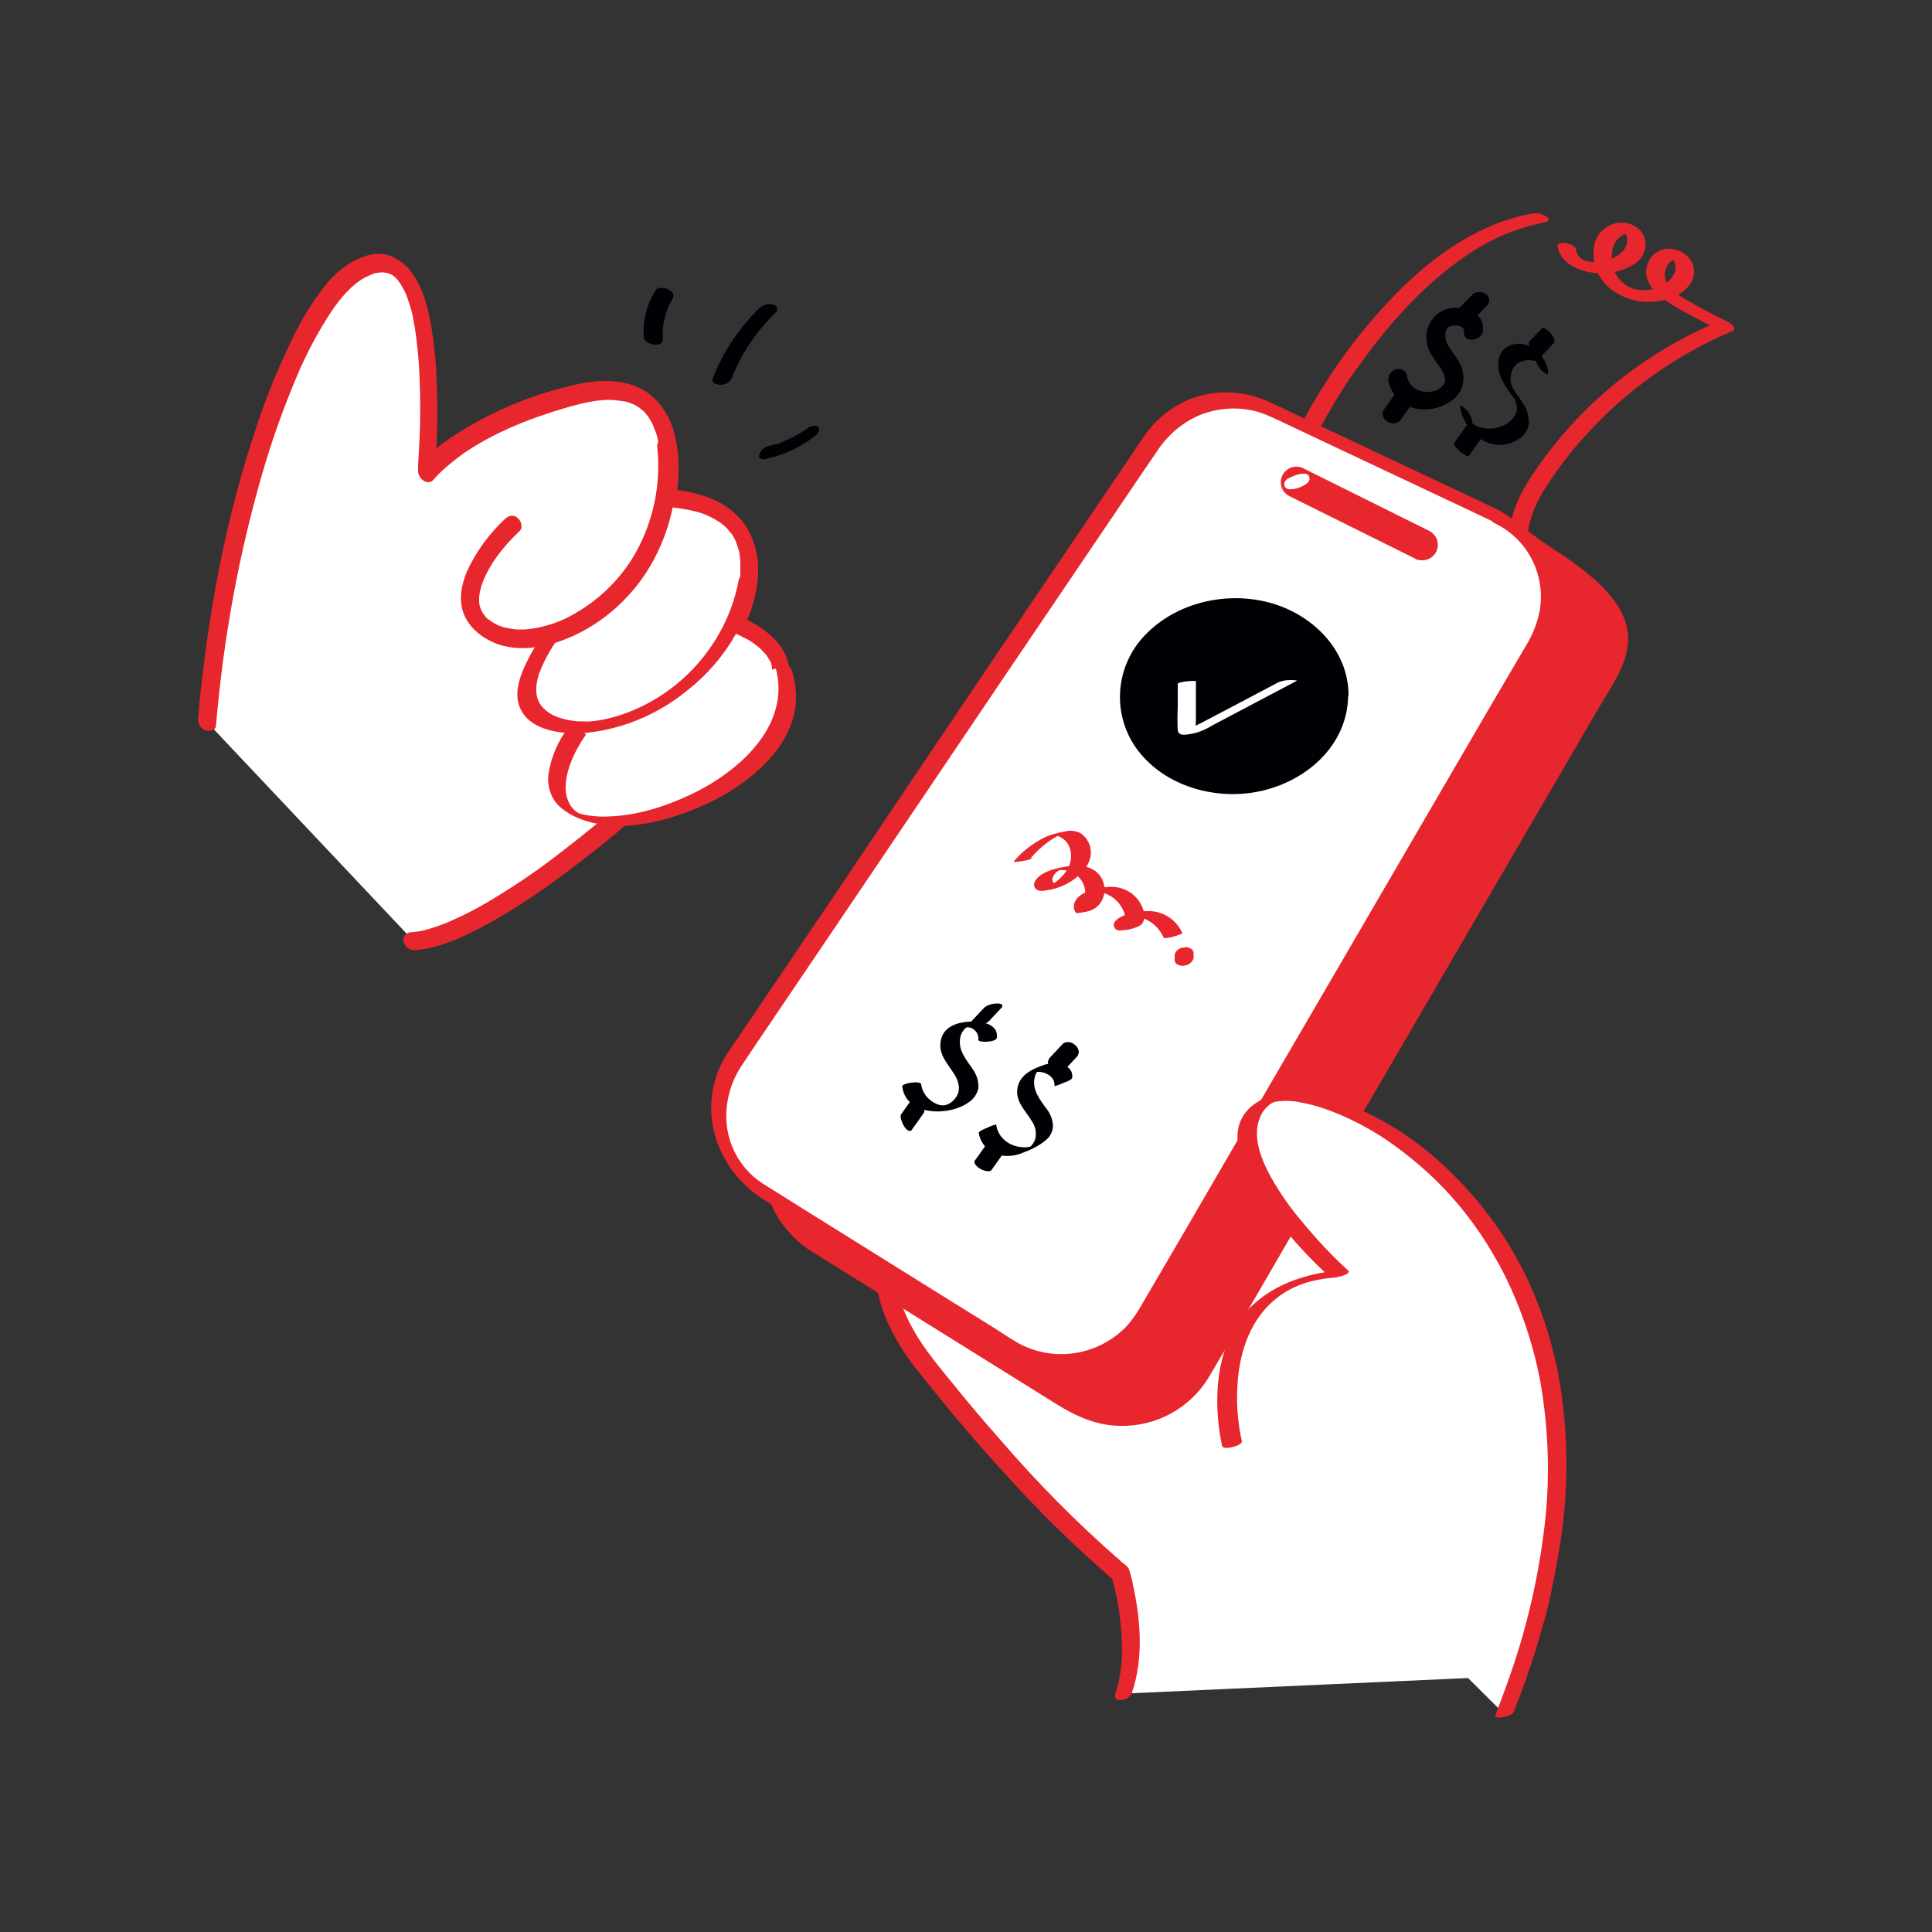 <svg transform="scale(1)" version="1.1" id="Layer_1" xmlns="http://www.w3.org/2000/svg" xmlns:xlink="http://www.w3.org/1999/xlink" x="0px" y="0px" viewBox="0 0 500 500" xml:space="preserve" class="show_show__wrapper__graphic__5Waiy "><rect x="0" y="0" width="500" height="500" fill="#333333" stroke="none"/><title>React</title><style type="text/css">
	.st0{fill:#e8262e;}
	.st1{fill:#FFFFFF;}
	.st2{fill:#000005;}
</style><g id="device"><path class="st0" d="M342.2,109.8c3-5.6,6.3-10.9,10.1-16c7.5-10.4,16.4-20.3,27.1-27.6c6.2-4.3,13.2-7.3,20.6-8.7
		c0.9-0.2,1.1-0.8,0.3-1.4c-1-0.7-2.2-1-3.4-0.9C383,57.6,371.2,66,361.5,75.8c-7.9,8.1-14.9,17.1-20.7,26.9c-1.2,2-2.4,3.9-3.4,6
		C336.8,109.6,341.4,111.3,342.2,109.8L342.2,109.8z"></path><path class="st0" d="M395.3,140.3c-0.1-5.5,2.4-10.7,5.4-15.2c2.8-4.2,5.8-8.2,9.2-11.9c10.6-11.9,23.7-21.3,38.4-27.5
		c1.4-0.6-0.3-2-0.9-2.3c-3.6-1.8-7.2-3.6-10.6-5.6c-2.4-1.4-5.4-3.1-5.9-6.1c-0.2-1.2,0.2-2.4,0.9-3.4c0.4-0.4,0.8-0.8,1.2-1.1
		c-0.2,0.2,0.4-0.2,0.4-0.2c-0.3,0-0.5-0.1-0.7-0.2c0.1,0,0.1,0.1,0.2,0.1c0.3,0.5,0.5,1.1,0.7,1.7c0.1,0.6,0,1.3-0.2,1.9
		c-0.6,1.5-1.8,2.7-3.3,3.4c-2.4,1.3-5.2,1.6-7.8,0.7c-2.6-1.1-4.5-3.4-5-6.2c-0.5-2.6,0-5.8,2.3-7.4c0.1-0.1,1.4-0.6,1.4-0.6
		c0.1-0.2-0.5-0.2-0.5-0.2s0.4,0.6,0.4,0.6c0.5,1.3,0.2,2.7-0.6,3.8c-1.7,2.3-5.2,3.3-8,3.2c-0.9,0-1.9-0.2-2.7-0.6
		c-0.9-0.6-1.6-1.5-1.7-2.6c-0.3-1.7-5.2-2.6-4.8-0.7c0.8,4,4.9,6,8.6,6.6c4,0.7,8.2-0.1,11.6-2.4c3.6-2.6,3.5-7.8-0.6-9.8
		c-3.6-1.7-7.9-0.1-9.6,3.5c-0.2,0.5-0.4,1.1-0.5,1.6c-0.8,4.1,0.7,8.4,3.9,11.1c3.8,3.1,8.7,4.3,13.5,3.3c3.9-0.8,8.8-3.4,8.4-8
		s-6.4-7-10-4.3c-1.6,1.3-2.5,3.3-2.4,5.3c0.2,2.4,1.9,4.5,3.7,5.9c2.2,1.7,4.5,3.2,7,4.4c2.9,1.6,5.8,3.1,8.8,4.5l-0.9-2.3
		c-19.4,8.1-36,21.7-47.7,39.1c-3.5,5.2-6.4,10.8-6.2,17.2C390.4,141.4,395.3,142.4,395.3,140.3L395.3,140.3z"></path><path class="st1" d="M390.4,433.8c0,0,16.7-15.2,8.5-77.4s-83.3-88.5-116.3-86.3s-72.8,45-44.3,81.8s51.7,55.5,51.7,55.5
		s5.3,17.9,0.8,30.9"></path><path class="st0" d="M391.8,434.8c2.9-2.7,4.8-6.9,6.2-10.5c4.6-12,5.5-25.3,5.5-38.1c-0.1-10.8-0.9-21.6-2.5-32.4
		c-1.2-8-3.6-15.8-7.2-23.2c-6.7-13.9-17.2-25.7-29.4-35c-11.9-8.9-25.2-15.9-39.3-20.6c-11.6-4-23.9-6.8-36.2-7.1
		c-6.8-0.2-13.6,1-20,3.3c-8.1,3-15.5,7.5-21.9,13.2c-12.6,11.2-22.1,27.5-20.6,44.9c0.4,4.5,1.5,8.8,3.3,12.9
		c2.1,4.6,4.8,8.9,8,12.8c7.1,9,14.5,17.8,22.2,26.2c8.4,9.4,17.5,18.3,27,26.6c0.4,0.4,0.8,0.7,1.3,1.1l-0.5-0.8
		c1,3.4,1.7,6.8,2.1,10.3c0.8,6.5,1,13.5-1.1,19.7c-1,2.9,3.5,2.1,4.2,0.1c3.1-9,2.3-19,0.3-28.1c-0.2-1.1-0.5-2.2-0.8-3.3
		c-0.1-0.5-0.3-0.9-0.6-1.3c-0.6-0.6-1.4-1.1-2-1.7c-11.1-9.7-21.5-20.2-31.1-31.4c-4-4.5-7.9-9.1-11.6-13.7
		c-3.8-4.7-7.9-9.4-10.8-14.7c-4.5-7.9-6.2-17.1-4.9-26.1c2.7-17.2,15.6-31.8,30.5-39.9c6.6-3.7,14-5.8,21.6-6.3
		c5.5-0.1,11,0.2,16.5,1.2c14.1,2.3,27.7,6.8,40.5,13.3c14.1,7.1,27.3,16.6,37.4,28.8c5.2,6.2,9.6,13.2,12.9,20.6
		c3.7,8.4,5.5,17.2,6.5,26.2c2.1,17.7,3,36.3-1,53.8c-0.3,1.3-0.6,2.6-1,3.8c-0.2,0.6-0.3,1.1-0.5,1.7l-0.2,0.8
		c0.1-0.4-0.2,0.5-0.2,0.6c-0.6,1.8-1.3,3.5-2.1,5.2c-0.3,0.7-0.6,1.3-1,1.9l-0.5,0.8c-0.3,0.4,0.3-0.5,0-0.1
		c-0.1,0.1-0.2,0.3-0.2,0.4c-0.4,0.6-0.9,1.3-1.4,1.9c-0.5,0.6,0.2-0.2,0,0l-0.1,0.1c-0.7,0.6-1.4,1.9-0.4,2.6s2.5,0,3.2-0.6
		L391.8,434.8z"></path><path class="st0" d="M404.9,145.7l-12.1-8.2c-10.8-5.1-74-18.4-80.7-8.5L204,288.9c-7.5,11.1-4.5,26.2,6.6,33.7
		c0.2,0.2,0.5,0.3,0.7,0.5l65.4,40.8c11.4,7.1,26.3,3.6,33.4-7.8c0.1-0.2,0.2-0.4,0.4-0.6l100.8-173
		C418.5,170.1,426.7,161.1,404.9,145.7z"></path><path class="st0" d="M406.5,145.1l-6.4-4.3c-2.1-1.4-4.1-3.1-6.4-4.3c-2-1-4.1-1.8-6.3-2.3c-3.1-1-6.3-1.8-9.5-2.6
		c-7.8-1.9-15.7-3.5-23.6-4.8c-8-1.4-16.2-2.3-24.3-2.8c-3.4-0.2-6.8-0.1-10.2,0.2c-2.4,0.1-4.8,0.7-7.1,1.6c-1.6,0.8-2.9,2-3.8,3.6
		L297.6,146L277,176.6l-24.8,36.7L228,249.1l-18.4,27.3c-2.6,3.9-5.2,7.7-7.8,11.6c-5.2,7.8-5.6,17.8-1.1,26
		c2.3,4.1,5.6,7.6,9.7,10.1l2.1,1.3l30.6,19.1l30.5,19c5,3.1,10.2,5.4,16.1,5.5c9.5,0.3,18.4-4.6,23.2-12.7
		c2.3-3.8,4.5-7.7,6.8-11.6l16.2-27.9l21.4-36.7l22.6-38.8l19.4-33.3l12.3-21.1l2.1-3.6c3-5.2,7-10.5,7.6-16.6
		C422.2,157.2,413.3,150,406.5,145.1c-0.9-0.6-2.4-1.2-3.4-0.7s-0.5,1.5,0.2,2c6.7,4.7,15.1,11.6,12.9,20.8
		c-1.2,5.3-4.7,9.9-7.4,14.5c-2.5,4.3-5,8.6-7.5,12.8L385,222.6l-21.3,36.6l-22.2,38.1l-19.1,32.8l-12.1,20.7
		c-0.7,1.2-1.4,2.4-2.1,3.6c-4.2,7.3-12,11.7-20.4,11.5c-3.6-0.2-7-1.3-10.1-3.2c-0.8-0.5-1.6-1-2.5-1.5l-12.7-7.9l-36-22.5
		l-12.1-7.5c-0.7-0.4-1.4-0.8-2.1-1.3c-3.6-2.4-6.4-5.7-8.2-9.7c-3.2-7.5-2.4-16.1,2.2-22.8c0.8-1.2,1.7-2.5,2.5-3.7l13.9-20.6
		l21.9-32.4l24.8-36.7l23-34.1l16.5-24.4l4.3-6.4l0.9-1.3c0.3-0.4-0.2,0.2,0.1-0.1c0.2-0.3,0.5-0.5,0.7-0.7l0.5-0.3
		c0.3-0.2-0.3,0.2,0,0l0.3-0.2c0.4-0.2,0.8-0.4,1.3-0.5l0.7-0.2l0.4-0.1c0.5-0.1,0,0,0.3-0.1c1.2-0.3,2.5-0.5,3.7-0.6
		c3.1-0.3,6.2-0.3,9.3-0.2c7.8,0.4,15.6,1.3,23.4,2.6c7.8,1.3,15.6,2.9,23.4,4.8c1.6,0.4,3.1,0.8,4.7,1.2l2.1,0.6l0.4,0.1l1.2,0.4
		c1.1,0.3,2.2,0.7,3.2,1.1l1.3,0.5l0.5,0.2c0.8,0.3-0.5-0.3-0.5-0.4c2.1,1.3,4.2,2.8,6.2,4.2l5.9,4c0.9,0.6,2.3,1.2,3.4,0.8
		S407.2,145.6,406.5,145.1z"></path><path class="st1" d="M386.9,133.5l-58.2-27.5c-10.8-5.1-23.8-1.6-30.5,8.3l-108,159.8c-7.5,11.1-4.6,26.2,6.5,33.7
		c0.3,0.2,0.5,0.3,0.8,0.5l65.4,40.7c11.4,7.1,26.3,3.6,33.4-7.7c0.1-0.2,0.3-0.4,0.4-0.6l100.9-173c6.7-11.6,2.8-26.4-8.7-33.2
		C388.1,134.1,387.5,133.8,386.9,133.5z"></path><path class="st0" d="M386.6,131.4l-26.1-12.3l-31.4-14.8c-7.1-3.5-15.4-3.7-22.6-0.4c-4.4,2.2-8.2,5.5-10.9,9.7l-10.6,15.7
		l-20.1,29.7l-24.5,36.3L216.4,231l-19,28.1c-3,4.4-5.9,8.8-8.9,13.1c-4.2,6.2-5.5,13.9-3.6,21.1c1.9,7.2,6.6,13.4,13,17.3l27.4,17
		l32.9,20.5c3.2,2,6.3,4.1,9.8,5.4c9.8,3.4,20.6,0.6,27.5-7.1c3.3-3.8,5.6-8.7,8.1-13l15-25.8l20.8-35.6l22.5-38.6l20.2-34.5
		l13.7-23.4l3.1-5.4c2.7-4.5,4.1-9.7,3.9-14.9C402,144.9,395.9,135.8,386.6,131.4c-1-0.5-1.8,0.3-1.7,1.3c0.2,1.2,1,2.3,2.1,2.8
		c8.4,4.1,13,13.2,11.5,22.4c-0.6,3.3-1.9,6.5-3.7,9.4l-9.8,16.7l-17.6,30.2l-21.6,37.1l-21.8,37.4l-17.9,30.8l-10.3,17.6
		c-1.2,2.2-2.6,4.3-4.3,6.2c-7,7.2-17.8,9.2-26.8,4.9c-2.5-1.2-4.8-2.9-7.2-4.4l-14.8-9.2l-35.1-21.9l-9.4-5.9
		c-6-3.5-9.8-9.8-10.2-16.7c-0.3-5.4,1.3-10.6,4.4-15l3.4-5.1l15.1-22.3l22.3-33l24.7-36.6l22.4-33.1l15.5-22.9l3.7-5.4
		c2.7-4.2,6.7-7.5,11.3-9.4c4.7-1.8,9.9-2.1,14.8-0.7c1.6,0.5,3.2,1.2,4.7,1.9l12.7,6l36.9,17.4l7.4,3.5c1,0.5,1.8-0.3,1.7-1.3
		C388.6,133,387.8,131.9,386.6,131.4z"></path><path class="st1" d="M319,373.6c0,0-10.1-41.1,27.6-43.9c0,0-35.5-32.1-19.7-43.9s110.9,35.1,62.4,157.8"></path><path class="st0" d="M321.4,373c-1-4.4-1.4-9-1.2-13.5c0.3-8.4,2.8-17.1,9.3-22.8c4.7-4.1,10-5.6,16.1-6.1c0.5,0,4.3-0.9,3.3-1.8
		c-4.3-3.9-8.2-8.1-11.9-12.6c-3.1-3.6-5.8-7.5-8.1-11.6c-1.9-3.5-3.7-7.5-3.6-11.6c0-1.7,0.5-3.4,1.3-4.9c0.4-0.7,1-1.4,1.6-1.9
		c0.3-0.3,0.7-0.6,1.1-0.8c0.5-0.3-0.4,0.2,0,0c0.2-0.1,0.3-0.1,0.5-0.2c-0.1,0.1-0.5,0.2,0,0c0.7-0.2-0.3,0.1,0,0l0.5-0.1
		c0.4-0.1-0.8,0.1,0,0l0.6-0.1c0.5-0.1-0.6,0,0.1,0c0.5,0,0.9-0.1,1.4-0.1h0.2h0.7c0.5,0,1,0.1,1.5,0.1l0.7,0.1h0.1l0.4,0.1
		c2.4,0.4,4.7,1,7,1.8c5.6,2,10.9,4.7,15.8,8c6,4.1,11.6,8.9,16.5,14.3c5.6,6.2,10.3,13.2,14.1,20.7c4.3,8.7,7.4,17.9,9.2,27.4
		c2,11.3,2.5,22.7,1.5,34.1c-1.4,14-4.4,27.9-9,41.2c-1.3,3.8-2.7,7.5-4.1,11.2c-0.3,0.8,1.6,0.6,1.9,0.5c0.7-0.1,2.5-0.5,2.8-1.3
		c5.7-14.1,9.8-28.8,12.1-43.8c1.9-12.1,2.1-24.3,0.6-36.4c-1.2-10.1-3.9-20-8-29.4c-3.5-8.1-8.2-15.6-13.8-22.4
		c-4.9-5.9-10.4-11.2-16.6-15.8c-5.2-3.8-10.8-6.9-16.8-9.3c-4.4-1.9-9.2-2.9-14-3.1c-5,0-10.5,1.3-13.4,5.8
		c-2.1,3.2-1.8,7.3-0.7,10.8c1.5,4.4,3.7,8.5,6.4,12.2c4.6,6.4,9.8,12.4,15.6,17.8l1,1l3.3-1.8c-11.7,0.9-23.5,5.6-28.9,16.8
		c-3.4,7.2-4,15.6-3.1,23.4c0.2,1.8,0.5,3.6,0.9,5.4C316.8,375.4,321.6,374.1,321.4,373L321.4,373z"></path><path class="st0" d="M367.9,145c2.2,0.1,4.1-1.6,4.2-3.8c0.1-1.7-0.9-3.2-2.4-3.9l-32.4-16.1c-2-1-4.4-0.2-5.4,1.8
		s-0.2,4.4,1.8,5.4l32.4,16.1C366.6,144.9,367.3,145,367.9,145z"></path><circle class="st1" cx="335.6" cy="124.6" r="0.9"></circle><path class="st1" d="M332.4,125.5c0,0.2,0.1,0.4,0.2,0.6c0.1,0.1,0.2,0.3,0.4,0.3c0.2,0.1,0.4,0.2,0.5,0.2h0.2c0.2,0,0.4,0,0.5,0
		c0.7,0,1.4-0.2,2-0.4c0.2-0.1,0.5-0.2,0.7-0.3c0.3-0.1,0.6-0.3,0.9-0.5c0.1-0.1,0.2-0.1,0.3-0.2c0.1-0.1,0.3-0.2,0.4-0.4
		c0.1-0.1,0.2-0.2,0.2-0.3c0,0,0.1-0.1,0.1-0.1c0-0.1,0.1-0.2,0.1-0.3c0-0.3,0-0.5-0.1-0.8c-0.1-0.1-0.2-0.3-0.3-0.4
		c-0.1-0.1-0.2-0.1-0.3-0.2c-0.2-0.1-0.4-0.1-0.6-0.1c-0.2,0-0.4,0-0.5,0c-0.4,0-0.8,0.1-1.2,0.2c-0.5,0.1-0.9,0.3-1.4,0.5
		c-0.2,0.1-0.4,0.2-0.7,0.3c-0.2,0.1-0.3,0.2-0.5,0.3c0,0,0,0-0.1,0c-0.1,0.1-0.3,0.2-0.4,0.4c-0.1,0.1-0.2,0.2-0.3,0.4
		c0,0.1-0.1,0.1-0.1,0.2C332.4,125,332.4,125.2,332.4,125.5c0.1,0,0.2,0.1,0.3,0.1c0.2,0.1,0.4,0.1,0.6,0.1c0.3,0,0.5,0,0.8-0.1
		c0.3-0.1,0.6-0.1,0.9-0.3l0.6-0.2c0.4-0.1,0.7-0.3,1-0.6l0.3-0.3c0.1-0.1,0.2-0.3,0.2-0.5l0,0v0.2c0-0.2,0.1-0.3,0.1-0.4l-0.2,0.3
		c0-0.1,0.1-0.1,0.1-0.2l-0.3,0.3l0.1-0.1l-0.4,0.3h0.1l-0.5,0.3h0.1l-0.6,0.2h0.1l-0.6,0.2h0.1l-0.6,0.1h0.1l-0.5,0.1h-0.3
		c0.1,0,0.2,0,0.2,0l-0.3-0.1c0.1,0,0.3,0.1,0.4,0.2l-0.1-0.2c0.2,0.2,0.2,0.4,0.2,0.7v-0.2c0,0.2-0.1,0.3-0.1,0.4l0.2-0.2l-0.1,0.2
		l0.3-0.3l-0.1,0.1l0.4-0.3h-0.1l0.5-0.3h-0.1l0.6-0.2h-0.1l0.6-0.2h-0.1l0.6-0.1h-0.1h0.5H337h0.4c-0.1,0-0.2,0-0.2,0l0.3,0.1
		c-0.1,0-0.3-0.1-0.4-0.2l0.1,0.2c-0.1-0.2-0.2-0.4-0.2-0.6c-0.1-0.1-0.2-0.2-0.3-0.2c-0.2-0.1-0.4-0.1-0.6-0.1
		c-0.3,0-0.5,0.1-0.8,0.1c-0.3,0.1-0.6,0.1-0.9,0.3l-0.6,0.2c-0.4,0.1-0.7,0.3-1,0.6l-0.3,0.3C332.4,125.1,332.3,125.3,332.4,125.5z
		"></path><ellipse class="st2" cx="319.4" cy="180.1" rx="27.1" ry="23.9"></ellipse><path class="st2" d="M344,180.4c-0.1,9.7-7.2,17.9-16.2,20.8c-9.5,3-20.6,0.4-27.4-7c-6.6-7.1-7.4-17.8-2-25.9
		c5.6-8.2,16.1-11.9,25.7-10.1C334.9,160.2,344,169,344,180.4c0,1.9,5,1.5,5-0.6c-0.1-11.5-9-20.4-19.6-23.6
		c-11.4-3.4-24.8-0.5-33.1,8.2c-7.6,7.9-8.6,20-2.4,29c6.8,9.7,19.7,13.6,31,11.6c12.5-2.2,23.9-11.7,24-25.1
		C349,177.9,344,178.3,344,180.4z"></path><path class="st1" d="M304.8,177v6c-0.1,2-0.1,4,0,6c0.2,1.8,2.9,1,4.1,0.8c1.8-0.4,3.5-1.2,5.1-2.2l21.6-11.4
		c0.3-0.2-1.6-0.2-1.8-0.2c-1,0-2,0.2-3,0.6l-12.5,6.6l-6.1,3.2l-3.1,1.6c-1,0.6-2.1,1.2-3.2,1.6l2.1-0.4h-0.3l2.4-0.1
		c-0.9-0.2-0.6-2.1-0.6-2.8v-10C309.8,176.1,304.9,176.3,304.8,177L304.8,177z"></path><path class="st2" d="M258,268.5c0.4-4.1-5.4-4.4-8.2-4c-3.2,0.4-6,1.8-6.4,5.3c-0.4,3.3,1.9,5.5,3.5,8.1c0.9,1.4,1.6,3.2,1.1,4.9
		c-0.5,1.4-1.6,2.6-3,3.1c-1.4,0.5-2.9-0.2-4-1c-1.4-1-2.4-2.6-2.6-4.3c-0.1-1-5.1-0.3-4.9,0.6c1,7.8,12.4,7.7,17.3,4
		c1.2-0.8,2.1-2.1,2.4-3.6c0.1-1.7-0.4-3.4-1.4-4.8c-1.7-2.6-3.9-4.9-3.3-8.2c0.1-0.7,0.4-1.4,0.9-2c0.2-0.3,0.4-0.5,0.7-0.7
		c0.4-0.4,0.2,0-0.1-0.1c0.2,0.1,0.6,0.1,0.9,0.1c0.4,0.1,0.9,0.3,1.2,0.6c0.8,0.6,1.2,1.6,1.1,2.6C253.1,269.9,258,269.8,258,268.5
		L258,268.5z"></path><path class="st2" d="M235.9,292.5l3.2-4.5c0.2-0.3,0.1-1,0-1.3c-0.2-0.6-0.4-1.2-0.8-1.8c-0.3-0.5-0.6-0.9-1.1-1.1
		c-0.3-0.1-0.5-0.2-0.8,0.1l-3.2,4.5c-0.2,0.3-0.1,1,0,1.3c0.2,0.6,0.4,1.2,0.8,1.8c0.3,0.5,0.6,0.9,1.1,1.1
		C235.4,292.7,235.7,292.8,235.9,292.5z"></path><path class="st2" d="M256,264.2l3.2-3.4c0.2-0.2,0.3-0.5,0.1-0.8c-0.1-0.1-0.3-0.2-0.5-0.2c-0.2-0.1-0.5-0.1-0.7-0.1
		c-0.6,0-1.3,0.1-1.9,0.3c-0.5,0.1-1,0.4-1.4,0.7l-3.2,3.4c-0.2,0.2-0.3,0.5-0.1,0.8c0.1,0.1,0.3,0.2,0.5,0.2
		c0.2,0.1,0.5,0.1,0.7,0.1c0.6,0,1.3-0.1,1.9-0.3C255.2,264.8,255.7,264.6,256,264.2L256,264.2z"></path><path class="st2" d="M277.5,278.9c0.3-3.8-4.8-4.2-7.3-3.3c-3,1-6.4,2.6-6.9,6.1s2.1,5.7,3.7,8.4c1,1.4,1.3,3.1,0.9,4.8
		c-0.3,0.7-0.7,1.4-1.3,1.9c-0.2,0.2-0.4,0.3-0.5,0.5c-0.4,0.4,1.3-0.7,1.4-0.7c-0.6,0.1-1.2,0.2-1.7,0.3c-3.8,0.3-7.5-2-8-5.9
		c-0.8,0.2-1.6,0.5-2.4,0.9c-0.3,0.1-2.2,0.9-2.1,1.3c0.5,3.1,3,5.5,6.2,5.9c1.9,0.2,3.8-0.1,5.5-0.9c2-0.7,3.9-1.7,5.5-3
		c1.2-0.9,2-2.3,2-3.9c-0.1-1.8-0.8-3.4-2-4.8c-1.8-2.5-3.7-5.1-2.5-8.4c0.3-0.7,0.7-1.3,1.2-1.8l0.2-0.1l-2.6,1.3
		c0.3,0,0.6-0.1,0.9-0.1c0.5,0,0.9,0,1.4,0c2,0.2,4,1.5,3.8,3.7c0.8-0.2,1.6-0.5,2.4-0.9C275.7,280.1,277.4,279.5,277.5,278.9
		L277.5,278.9z"></path><path class="st2" d="M256.6,302.8l3.2-4.5c0.2-0.3-0.2-0.8-0.3-1c-0.4-0.4-0.9-0.8-1.4-1.1c-0.5-0.3-1.1-0.5-1.7-0.5
		c-0.4-0.1-0.7,0-1,0.3l-3.2,4.5c-0.2,0.3,0.2,0.8,0.3,1c0.8,0.9,1.9,1.5,3.1,1.6C255.9,303.2,256.3,303.1,256.6,302.8L256.6,302.8z
		"></path><path class="st2" d="M275.3,277.1l3.2-3.4c0.2-0.2,0.4-0.4,0.5-0.7c0.1-0.2,0.2-0.5,0.2-0.8c-0.1-0.6-0.3-1.2-0.8-1.6
		c-0.5-0.5-1.1-0.8-1.7-0.9h-0.6c-0.4,0-0.7,0.2-1,0.4l-3.2,3.4c-0.2,0.2-0.4,0.4-0.5,0.7c-0.1,0.2-0.2,0.5-0.2,0.8
		c0.1,0.6,0.3,1.2,0.8,1.6c0.5,0.5,1.1,0.8,1.7,0.9h0.6C274.7,277.5,275,277.4,275.3,277.1L275.3,277.1z"></path><path class="st0" d="M266.8,222c1.3-1.5,2.7-2.8,4.3-4c0.8-0.6,1.6-1.1,2.5-1.6l0.6-0.3l-0.6,0.1c-0.8,0.1-0.8,0.1-0.1,0.1
		c0.3,0.1,0.7,0.2,1,0.4c3,1.5,3.3,5.6,1.8,8.2c-0.9,1.5-2.2,2.8-3.6,3.7c-0.4,0.3-0.8,0.5-1.2,0.8c-0.2,0.1-0.3,0.1-0.5,0.2
		l1.1-0.3c1.2-0.1,1.5-0.2,0.9-0.4c-0.5-0.7-0.9-1-0.5-2c0.4-0.8,1-1.4,1.7-1.7c0.2-0.1,0.3-0.2,0.5-0.2c0.4-0.4-0.6,0.2-0.7,0.1
		c0.5,0.1,1,0.1,1.5,0.1c1.6,0.2,3.1,1,4.1,2.3c1.9,2.3,1.8,6.7-1,8.3l4.6-0.9c-0.8-1.4-0.5-3.1,0.8-4.1c0.2-0.2,0.4-0.3,0.7-0.4
		l-1.2,0.3c0.3,0,0.7,0,1,0.1c0.7,0.1,1.3,0.3,1.9,0.6c2.6,1.1,4.4,3.4,4.9,6.2c0.1,0.8,0,1.6-0.4,2.3c-0.9,1,0.1,0.9,3-0.5
		c-0.2-0.1-0.4-0.2-0.5-0.4c-0.2-0.3-0.2-0.6-0.2-0.9c0-0.4,0.2-0.7,0.4-1c0.1-0.1,0.2-0.2,0.4-0.3c-1.5,0.2-1.9,0.3-1.3,0.3
		c0.6,0.2,1.4,0.1,2.1,0.2c2.8,0.7,5.2,2.7,6.3,5.3c0.3,0.7,5-0.9,4.9-1.1c-1.5-3.3-4.6-5.5-8.2-5.7c-2.3-0.1-4.6,0.2-6.8,1.1
		c-1.2,0.4-3.7,1.8-2.4,3.4c0.6,0.7,1.6,0.5,2.4,0.4c1.4-0.1,2.7-0.5,3.9-1.1c1.6-0.9,1.4-3.2,0.8-4.7c-1.3-3.2-4.4-5.3-7.8-5.4
		c-2.6,0-5.2,0.5-7.5,1.7c-1.8,0.9-3.3,3-2,5c0.2,0.3,1.6-0.1,1.9-0.1c0.9-0.1,1.9-0.4,2.7-0.8c3.7-2.1,3.8-7.6,0.3-10
		c-2.1-1.3-4.6-1.7-7-1.1c-2.5,0.4-6,1.1-7.8,3c-0.6,0.6-1.2,1.6-0.7,2.5c0.6,1.1,2.1,0.9,3.1,0.7c2.9-0.4,5.6-1.6,7.8-3.4
		c1.8-1.5,3.5-3.6,3.6-6.1c0.1-2.1-0.9-4.1-2.7-5.3c-1.2-0.6-2.7-0.8-4-0.4c-1.9,0.3-3.8,0.8-5.6,1.7c-2.9,1.5-5.5,3.5-7.6,6
		c-0.3,0.4,1.7,0,1.8,0c0.7-0.1,2.4-0.3,2.9-0.9L266.8,222z"></path><path class="st0" d="M304,247.2v1.2c0,0.2,0,0.5,0.2,0.7c0.1,0.2,0.3,0.4,0.5,0.5c0.2,0.1,0.5,0.2,0.8,0.3c0.3,0.1,0.6,0.1,0.9,0
		l0.6-0.1c0.4-0.1,0.8-0.3,1.1-0.6l0.4-0.4c0.2-0.3,0.4-0.6,0.4-0.9v-1.2c0-0.2,0-0.5-0.2-0.7c-0.1-0.2-0.3-0.4-0.5-0.5
		c-0.2-0.1-0.5-0.2-0.8-0.3c-0.3-0.1-0.6-0.1-0.9,0l-0.7,0.1c-0.4,0.1-0.8,0.3-1.1,0.6l-0.4,0.4C304.2,246.6,304,246.9,304,247.2
		L304,247.2z"></path><path class="st2" d="M383.8,85.5c0.4-4.3-4.2-6.3-7.9-5.8c-3.5,0.3-6.3,3.1-6.7,6.6c-0.2,1.5,0.1,3.1,0.7,4.5
		c0.8,1.5,1.8,3,2.9,4.4c0.7,1.1,1.6,2.7,1,4c-0.6,1-1.6,1.8-2.7,2c-3.1,0.9-6.6-0.7-7-4.1c-0.2-1.3-1.7-1.8-2.8-1.5
		c-1.3,0.3-2.1,1.5-2,2.8c0.6,3.4,3,6.1,6.2,7.1c3.7,1.1,7.8,0.2,10.8-2.3c3-2.7,3.1-6.6,1.1-9.9c-0.9-1.4-2-2.7-2.8-4.2
		c-0.5-1-0.7-2.1-0.5-3.1c0.1-0.3,0.2-0.7,0.4-1c-0.1,0.3,0.5-0.6,0.1-0.2c0.1-0.1,0.2-0.2,0.4-0.3c-0.2,0.2,0,0,0.1,0
		c-0.1,0.1,0.5-0.2,0.6-0.2c1.1-0.2,3.4,0,3.2,1.6C378.6,88.9,383.5,88.4,383.8,85.5L383.8,85.5z"></path><path class="st2" d="M362.4,108.8l3.2-4.5c0.4-0.5,0.5-1,0.4-1.6c-0.1-0.6-0.5-1.2-1-1.5c-0.5-0.4-1.2-0.6-1.9-0.6
		c-0.6,0-1.2,0.3-1.6,0.7l-3.2,4.5c-0.2,0.2-0.3,0.5-0.4,0.8c-0.1,0.3-0.1,0.6,0,0.9c0.1,0.6,0.5,1.2,1,1.5c0.5,0.4,1.2,0.6,1.9,0.6
		C361.4,109.5,362,109.2,362.4,108.8z"></path><path class="st2" d="M381.6,82.4l3.3-3.4c0.4-0.4,0.6-1,0.5-1.5c-0.1-0.6-0.4-1.1-0.9-1.4c-0.5-0.4-1.2-0.6-1.9-0.5
		c-0.6,0-1.2,0.3-1.6,0.7l-3.3,3.4c-0.4,0.4-0.6,1-0.5,1.5c0.1,0.6,0.4,1.1,0.9,1.4c0.5,0.4,1.2,0.6,1.9,0.5
		C380.6,83.1,381.2,82.8,381.6,82.4L381.6,82.4z"></path><path class="st2" d="M400.6,96.7c0.2-2-1.2-4.1-2.6-5.5c-1.1-1.3-2.7-2.1-4.5-2.2c-1.5-0.2-3,0.3-4.2,1.3c-0.9,0.9-1.4,2-1.5,3.3
		c-0.4,3.5,1.8,6.5,3.8,9.2c0.9,1.1,1.2,2.6,0.8,4c-0.6,1.5-1.8,2.7-3.3,3.3c-1.9,0.9-4,1.1-6,0.5c-0.4-0.1-0.9-0.3-1.3-0.5
		c-0.3-0.2-0.6-0.6-0.9-0.6s0.2,0.2,0.2,0.2s-0.2-1-0.2-1.1c-0.3-1.1-0.9-2.1-1.8-2.9c-0.3-0.3-1.4-1.3-1.2-0.2
		c0.7,3.6,2.9,6.8,6.1,8.6c3.1,1.6,6.7,1.3,9.5-0.8c1.2-0.9,2-2.2,2.2-3.7c0-1.8-0.5-3.5-1.4-5c-0.9-1.5-2.1-2.8-2.9-4.4
		c-0.5-1.1-0.6-2.4-0.3-3.5c0.3-1.5,1.3-2.7,2.7-3.2c0.9-0.3,1.9-0.4,2.9-0.2c0.5,0,1,0.2,1.5,0.4c0.2,0.1,0.3,0.2,0.5,0.3
		c-0.8-1.7-1.2-2.1-1.1-1.3c0,0.2,0,0.3,0,0.5c-0.1,1,0.9,2.1,1.4,2.8C399.1,95.9,400.6,97.4,400.6,96.7L400.6,96.7z"></path><path class="st2" d="M380.1,118l3.2-4.5c0.1-0.2-0.2-0.7-0.3-0.8c-0.4-0.5-0.8-0.9-1.2-1.3c-0.4-0.4-0.9-0.7-1.5-1
		c-0.2-0.1-0.7-0.4-0.8-0.2l-3.2,4.5c-0.1,0.2,0.2,0.7,0.3,0.8c0.4,0.5,0.8,0.9,1.2,1.3c0.4,0.4,0.9,0.7,1.5,1
		C379.4,117.9,379.9,118.2,380.1,118z"></path><path class="st2" d="M399,92.1l3.2-3.4c0.2-0.3,0.1-0.7,0-1c-0.2-0.6-0.6-1.1-1-1.5c-0.3-0.5-0.8-0.8-1.2-1.1
		c-0.2-0.1-0.7-0.4-1-0.1l-3.2,3.4c-0.2,0.3-0.1,0.7,0,1c0.2,0.6,0.6,1.1,1,1.5c0.4,0.5,0.8,0.9,1.4,1.2c0.2,0.1,0.7,0.4,1,0.1
		L399,92.1z"></path></g><g id="hand"><path class="st1" d="M53.6,186.9c5.5-62.4,24.9-107.4,37.4-116c25.7-17.7,19.6,51.2,19.6,51.2s9.8-12.7,38.8-20.1
		c30.7-7.8,23.4,26.8,23.4,26.8c33.4,2.6,17.7,32.5,17.7,32.5c38.4,16.1-28.6,49.1-28.6,49.1s-36.1,32-54.9,33.1"></path><path class="st0" d="M55.9,187.8c1.9-22.6,6-45,12.4-66.7c2.4-8.1,5.3-16.1,8.6-23.9c2.5-5.9,5.5-11.5,9-16.8
		c2.2-3.2,5-6.6,8.4-8.5c1-0.5,2-1,3.1-1.3c-0.6,0.2,0.2,0,0.3,0s0.5-0.1,0.7-0.1s0.4,0,0.7,0c0.6-0.1-0.3-0.1,0.2,0l1.2,0.2
		c0.4,0.1-0.4-0.2-0.2,0c0.1,0,0.2,0,0.3,0.1l0.6,0.2c0.4,0.2,0.4,0.3,0,0c0.2,0.1,0.3,0.2,0.5,0.3l0.5,0.4c0.5,0.4-0.4-0.4,0.1,0.1
		c0.3,0.3,0.6,0.6,0.8,0.9s0.3,0.4,0.4,0.5c-0.6-0.7,0,0,0.1,0.2c0.5,0.8,1,1.7,1.4,2.6c0.2,0.5-0.1-0.4,0.1,0.2l0.3,0.8
		c0.2,0.6,0.4,1.2,0.6,1.8c0.4,1.2,0.7,2.3,0.9,3.5c0.1,0.6,0.2,1.1,0.3,1.7l0.2,1c-0.1-0.5,0,0,0,0.1l0.1,0.7
		c0.2,1.3,0.4,2.7,0.5,4c0.3,2.8,0.5,5.5,0.6,8.3c0.2,5,0.2,10,0,15.1c-0.1,1.8-0.2,3.6-0.3,5.4l-0.1,1.9c0,0.2,0,0.5,0,0.7
		c0,0.6,0-0.6,0,0c0,0.1,0,0.3,0,0.4c-0.2,2.2,2.6,4.5,4.2,2.3c-0.7,0.9-0.1,0.1,0.1-0.1c0.4-0.5,0.9-0.9,1.3-1.4
		c1.8-1.7,3.8-3.3,5.8-4.8c7.7-5.4,17.1-9.2,26.3-11.9c4.4-1.3,9.3-2.6,13.6-2.1c0.7,0.1,1.5,0.2,2.2,0.3c0.1,0,0.7,0.2,0.2,0
		l0.6,0.2c0.4,0.1,0.7,0.3,1.1,0.4s0.6,0.3,0.9,0.4c0.6,0.3-0.4-0.3,0.1,0.1c0.2,0.1,0.3,0.2,0.5,0.3s0.5,0.3,0.7,0.5s1,0.8,0.4,0.3
		c0.5,0.4,0.9,0.9,1.3,1.4c0.1,0.1,0.7,0.9,0.2,0.3c0.2,0.3,0.4,0.6,0.6,0.9c0.3,0.5,0.6,1,0.8,1.6c0.1,0.1,0.3,0.7,0,0
		c0.1,0.2,0.1,0.3,0.2,0.5c0.1,0.3,0.2,0.6,0.4,1c0.2,0.6,0.4,1.2,0.5,1.8c0.1,0.3,0.1,0.6,0.2,0.8s0.1,0.3,0.1,0.5
		c0.1,0.5-0.1-0.4,0,0.1c0.2,1.2,0.3,2.5,0.4,3.7c0.1,1.3,0.1,2.6,0,3.8c0,0.3,0,0.6-0.1,0.9s-0.1,1.1,0,0.3c0,0.5-0.1,1-0.1,1.5
		c-0.1,1-0.2,2-0.4,3c-0.1,1.5,0.9,2.8,2.3,3c2.7,0.2,5.3,0.6,7.9,1.3c1.9,0.5,3.8,1.4,5.5,2.5c0.4,0.2,0.7,0.5,1.1,0.8l0.5,0.4
		c-0.4-0.3,0,0,0.2,0.2c0.3,0.3,0.6,0.6,0.8,0.9c0.1,0.2,0.3,0.3,0.4,0.5l0.3,0.3l0.2,0.3l0.3,0.5c0.2,0.3,0.4,0.7,0.6,1.1
		c0.1,0.2,0.1,0.3,0.2,0.5c-0.2-0.4-0.1-0.1,0,0.1c0.1,0.4,0.3,0.8,0.4,1.2s0.2,0.7,0.3,1l0.1,0.5c0,0.1,0,0.2,0,0.3
		c0.1,0.3-0.1-0.4,0-0.1c0.1,0.7,0.2,1.4,0.2,2.2s0,1.5,0,2.2v0.5c0-0.4,0-0.1,0,0.1c0,0.4-0.1,0.7-0.1,1.1c-0.4,2.5-1,5-1.9,7.4
		c-0.1,0.3-0.1,0.3,0,0l-0.1,0.4c-0.1,0.2-0.2,0.5-0.3,0.7s-0.3,0.7-0.5,1.1s-0.3,0.6-0.5,1c-0.6,1.4,0.1,3,1.5,3.5c0,0,0,0,0,0
		c0.7,0.3,1.5,0.6,2.2,1c0.5,0.3,1.1,0.5,1.6,0.8c1.1,0.6,2.1,1.4,3.1,2.2c0.3,0.3-0.3-0.3,0.2,0.2l0.5,0.5c0.4,0.4,0.7,0.8,1.1,1.2
		s-0.3-0.6-0.1-0.1c0.1,0.1,0.1,0.2,0.2,0.3s0.2,0.4,0.3,0.5s0.2,0.4,0.3,0.5s0.1,0.2,0.2,0.3c0.1,0.3-0.2-0.5,0-0.1
		s0.3,0.8,0.4,1.2c0.1,0.3,0.1,0.6,0,0.1c0,0.2,0.1,0.5,0.1,0.7c0,0.4,0,0.9,0,1.3s0-0.1,0,0.1s-0.1,0.5-0.1,0.7
		c-0.1,0.4-0.2,0.8-0.3,1.2c-0.1,0.2-0.1,0.4-0.2,0.6c0,0.1-0.1,0.2-0.1,0.3c-0.1,0.4,0.2-0.4,0,0.1c-0.4,0.9-0.8,1.7-1.3,2.5
		c-0.5,0.9-1.1,1.7-1.7,2.6c-0.2,0.2-0.3,0.4-0.5,0.6s0.2-0.2,0,0l-0.3,0.4c-0.4,0.4-0.7,0.9-1.1,1.3c-1.6,1.8-3.3,3.4-5.1,5
		c-3.8,3.3-7.9,6.3-12.2,9.1l-1.1,0.7l-1.6,1c-0.9,0.6-1.9,1.2-2.8,1.7c-1.7,1-3.4,2-5.2,3c-1.9,1.1-3.9,2-5.8,3.1
		c-1.6,1.1-3.1,2.3-4.4,3.6c-4.2,3.5-8.4,6.8-12.7,10.1c-5.4,4.1-11.1,7.9-17,11.4c-2.9,1.7-5.9,3.3-8.9,4.6
		c-2.5,1.2-5.2,2.1-7.8,2.8c-1.2,0.3-2.4,0.4-3.6,0.5c-1,0.2-1.7,1.1-1.6,2.2c0,0.1,0.1,0.2,0.1,0.4c0.4,1.2,1.6,2.1,2.8,2
		c5.9-0.4,11.7-3,16.9-5.7c6.4-3.4,12.6-7.3,18.5-11.6c5-3.6,9.8-7.3,14.6-11.2c1.5-1.2,2.9-2.4,4.4-3.7l1.2-1
		c0.7-0.6,0.1,0-0.1-0.1c0.1,0.1,1.2-0.6,1.3-0.7c1.1-0.6,2.3-1.2,3.4-1.8c3.7-2,7.4-4.2,10.9-6.5c8.4-5.4,17.3-11.5,22.8-19.9
		c2.3-3.5,3.7-7.6,2.9-11.7c-1-4.8-4.9-8.3-8.9-10.6c-1.4-0.8-2.9-1.6-4.5-2.2l1.6,3.5c1.8-3.5,3-7.2,3.6-11.1
		c1.1-7.4-0.7-14.8-6.7-19.6c-4.7-3.7-10.9-5-16.7-5.5l2.3,3.2c0.6-3.1,0.9-6.2,0.8-9.3c-0.1-5.7-1.3-11.7-5.1-16.1
		c-5-6-13.3-6.5-20.4-5c-11,2.3-21.5,6.5-31,12.4c-3.9,2.5-8,5.3-10.8,9l4.2,2.3c0.6-7,0.8-14.1,0.6-21.1
		c-0.1-5.7-0.5-11.3-1.4-16.9c-0.8-4.8-2-9.9-4.8-14c-2.5-3.6-6.5-6.1-11-5.1s-8.3,3.9-11.2,7.3c-3.7,4.6-6.8,9.6-9.3,15
		c-3.6,7.5-6.8,15.2-9.3,23.1c-7.1,21.1-11.4,43.2-13.9,65.3c-0.4,3.1-0.7,6.3-0.9,9.4c-0.2,1.3,0.6,2.5,1.8,3
		C54.2,189.4,55.8,189.1,55.9,187.8L55.9,187.8z"></path><path class="st1" d="M149.4,189.3c0,0-14.2,19.5,4.1,22.9s57.8-14.9,49.2-39.8"></path><path class="st0" d="M147.1,188.2c-2.6,3.5-4.4,7.5-5.1,11.8c-0.5,2.9,0.3,5.9,2.2,8.1c3.1,3.3,8.1,4.9,12.4,5.4
		c7.3,0.9,15.1-1,21.9-3.6c7.6-2.9,15-7.3,20.5-13.3c2.9-3.1,5.1-6.8,6.3-10.9c1.1-4.1,0.9-8.5-0.5-12.5c-0.3-0.8-1.9-1.4-2.6-1.7
		c-0.2-0.1-2.1-0.7-1.9-0.1c5.4,15.7-8.9,28.3-21.7,34.3c-6.6,3.1-13.9,5.4-21.2,5.6c-1.5,0.1-3.1,0-4.6-0.2
		c-0.7-0.1-1.5-0.2-2.2-0.4c-0.4-0.1-0.8-0.2-1.1-0.4c0.4,0.1-0.4-0.3,0,0c-0.4-0.2,0.1,0.1-0.3-0.2c-2.1-1.5-3-4.4-2.8-7
		c0.3-4.6,2.6-9.2,5.2-12.9C152,189.9,147.8,187.3,147.1,188.2L147.1,188.2z"></path><path class="st1" d="M155,150.9c0,0-27.9,25.5-15.5,34.5s48.2-3.9,54.1-35.9"></path><path class="st0" d="M153,150.6c-3.9,3.6-7.6,7.6-10.9,11.8c-2.7,3.2-4.9,6.8-6.6,10.7c-1.3,3-2.3,6.7-1,9.9
		c2.6,6.5,11.9,7.2,17.8,6.6c9.3-1.1,18-4.8,25.3-10.7c8.4-6.5,14.4-15.4,17.4-25.6c0.4-1.4,0.7-2.8,1-4.2c0.4-1.9-4.4-0.8-4.8,0.9
		c-1.8,9.8-6.9,18.8-14.3,25.5c-3.2,2.9-6.7,5.3-10.6,7.2c-3.4,1.7-6.9,2.9-10.6,3.6c-1.6,0.3-3.2,0.5-4.8,0.4c-0.7,0-1.4,0-2.1-0.1
		c-0.8-0.1-1.6-0.2-2.4-0.4c-1.3-0.3-2.5-0.7-3.6-1.3c-1.1-0.6-2.1-1.4-2.9-2.5c-1.7-2.5-1.2-5.7-0.3-8.3c1.4-3.5,3.2-6.8,5.5-9.7
		c3.5-4.8,7.5-9.2,11.9-13.2c0.8-0.7,0.3-1.6-0.6-1.8C155.1,149.3,153.9,149.7,153,150.6L153,150.6z"></path><path class="st1" d="M132.7,135.8c0,0-19.8,18.4-6.4,27.2c14.1,9.2,49.7-10.1,46-47.4"></path><path class="st0" d="M130.8,134.2c-4.2,3.9-7.6,8.5-10,13.8c-1.5,3.6-2.2,7.7-0.6,11.3s5.1,6.2,8.9,7.5c6.4,2.1,13.6,0.4,19.6-2.4
		c7.5-3.5,13.8-9.1,18.4-16c6.3-9.7,9-21.3,7.7-32.8c-0.3-2.9-5-3.1-4.7,0.1c1,9.3-0.9,18.8-5.4,27c-3.7,6.7-9.2,12.2-15.8,16
		c-2.8,1.7-5.9,2.9-9.1,3.6c-1.3,0.3-2.6,0.5-4,0.6c-0.7,0-1.4,0-2.1,0l-0.9-0.1c0.6,0.1-0.5-0.1-0.6-0.1c-0.6-0.1-1.3-0.2-1.9-0.4
		c-0.3-0.1-0.5-0.2-0.8-0.2c0.7,0.2-0.4-0.2-0.6-0.3c-0.5-0.2-1-0.5-1.5-0.8c0.5,0.3-0.2-0.2-0.3-0.2c-0.2-0.2-0.4-0.3-0.7-0.5
		L126,160c-0.1-0.1-0.3-0.2-0.4-0.4c0.2,0.2,0.2,0.2,0-0.1c-0.9-1-1.5-2.3-1.6-3.7c0-0.2,0-0.4,0-0.6c0,0.4,0-0.1,0-0.2
		c0-0.4,0-0.8,0.1-1.2c0.1-0.8,0.3-1.5,0.5-2.2c1.8-5.4,5.7-10.2,9.9-14.2c0.9-0.9,0.4-2.6-0.5-3.3
		C133.2,133.2,131.8,133.3,130.8,134.2L130.8,134.2z"></path><path class="st2" d="M171.5,87.8c-0.2-3.7,0.7-7.4,2.6-10.6c0.6-1-0.3-1.9-1.1-2.3c-0.6-0.3-1.2-0.4-1.9-0.4
		c-0.4,0-1.1,0.1-1.4,0.6c-2.3,3.6-3.4,7.9-3.1,12.2c0.1,1.1,1.7,1.8,2.7,1.9S171.6,89,171.5,87.8z"></path><path class="st2" d="M189.4,97.8c2.5-6.4,6.4-12.1,11.3-16.9c0.5-0.4,0.6-1.1,0.2-1.6c-0.2-0.2-0.4-0.4-0.7-0.4
		c-1.2-0.4-2.5-0.1-3.5,0.7c-5.4,5.2-9.6,11.5-12.3,18.5c-0.4,1.1,1.4,1.5,2.1,1.5C187.8,99.5,188.9,98.9,189.4,97.8L189.4,97.8z"></path><path class="st2" d="M198.1,118.8c4.7-1,9.1-3.1,12.9-6c0.6-0.5,1.5-1.8,0.6-2.4s-2.4,0.2-3.1,0.8l-0.3,0.2
		c0.3-0.2,0.3-0.2,0.1-0.1l-0.6,0.4c-0.4,0.2-0.8,0.5-1.2,0.7s-0.9,0.5-1.4,0.8c0.6-0.3-0.2,0.1-0.3,0.1l-0.6,0.3
		c-0.4,0.2-0.9,0.4-1.3,0.6c-0.2,0.1-0.5,0.2-0.7,0.3c-0.1,0-0.7,0.2-0.4,0.2s-0.4,0.1-0.4,0.1c-0.2,0.1-0.5,0.2-0.8,0.2
		c-0.5,0.1-1,0.2-1.5,0.4c-1.2,0.2-2.2,1.1-2.6,2.2C196.1,118.8,197.3,119,198.1,118.8L198.1,118.8z"></path></g></svg>